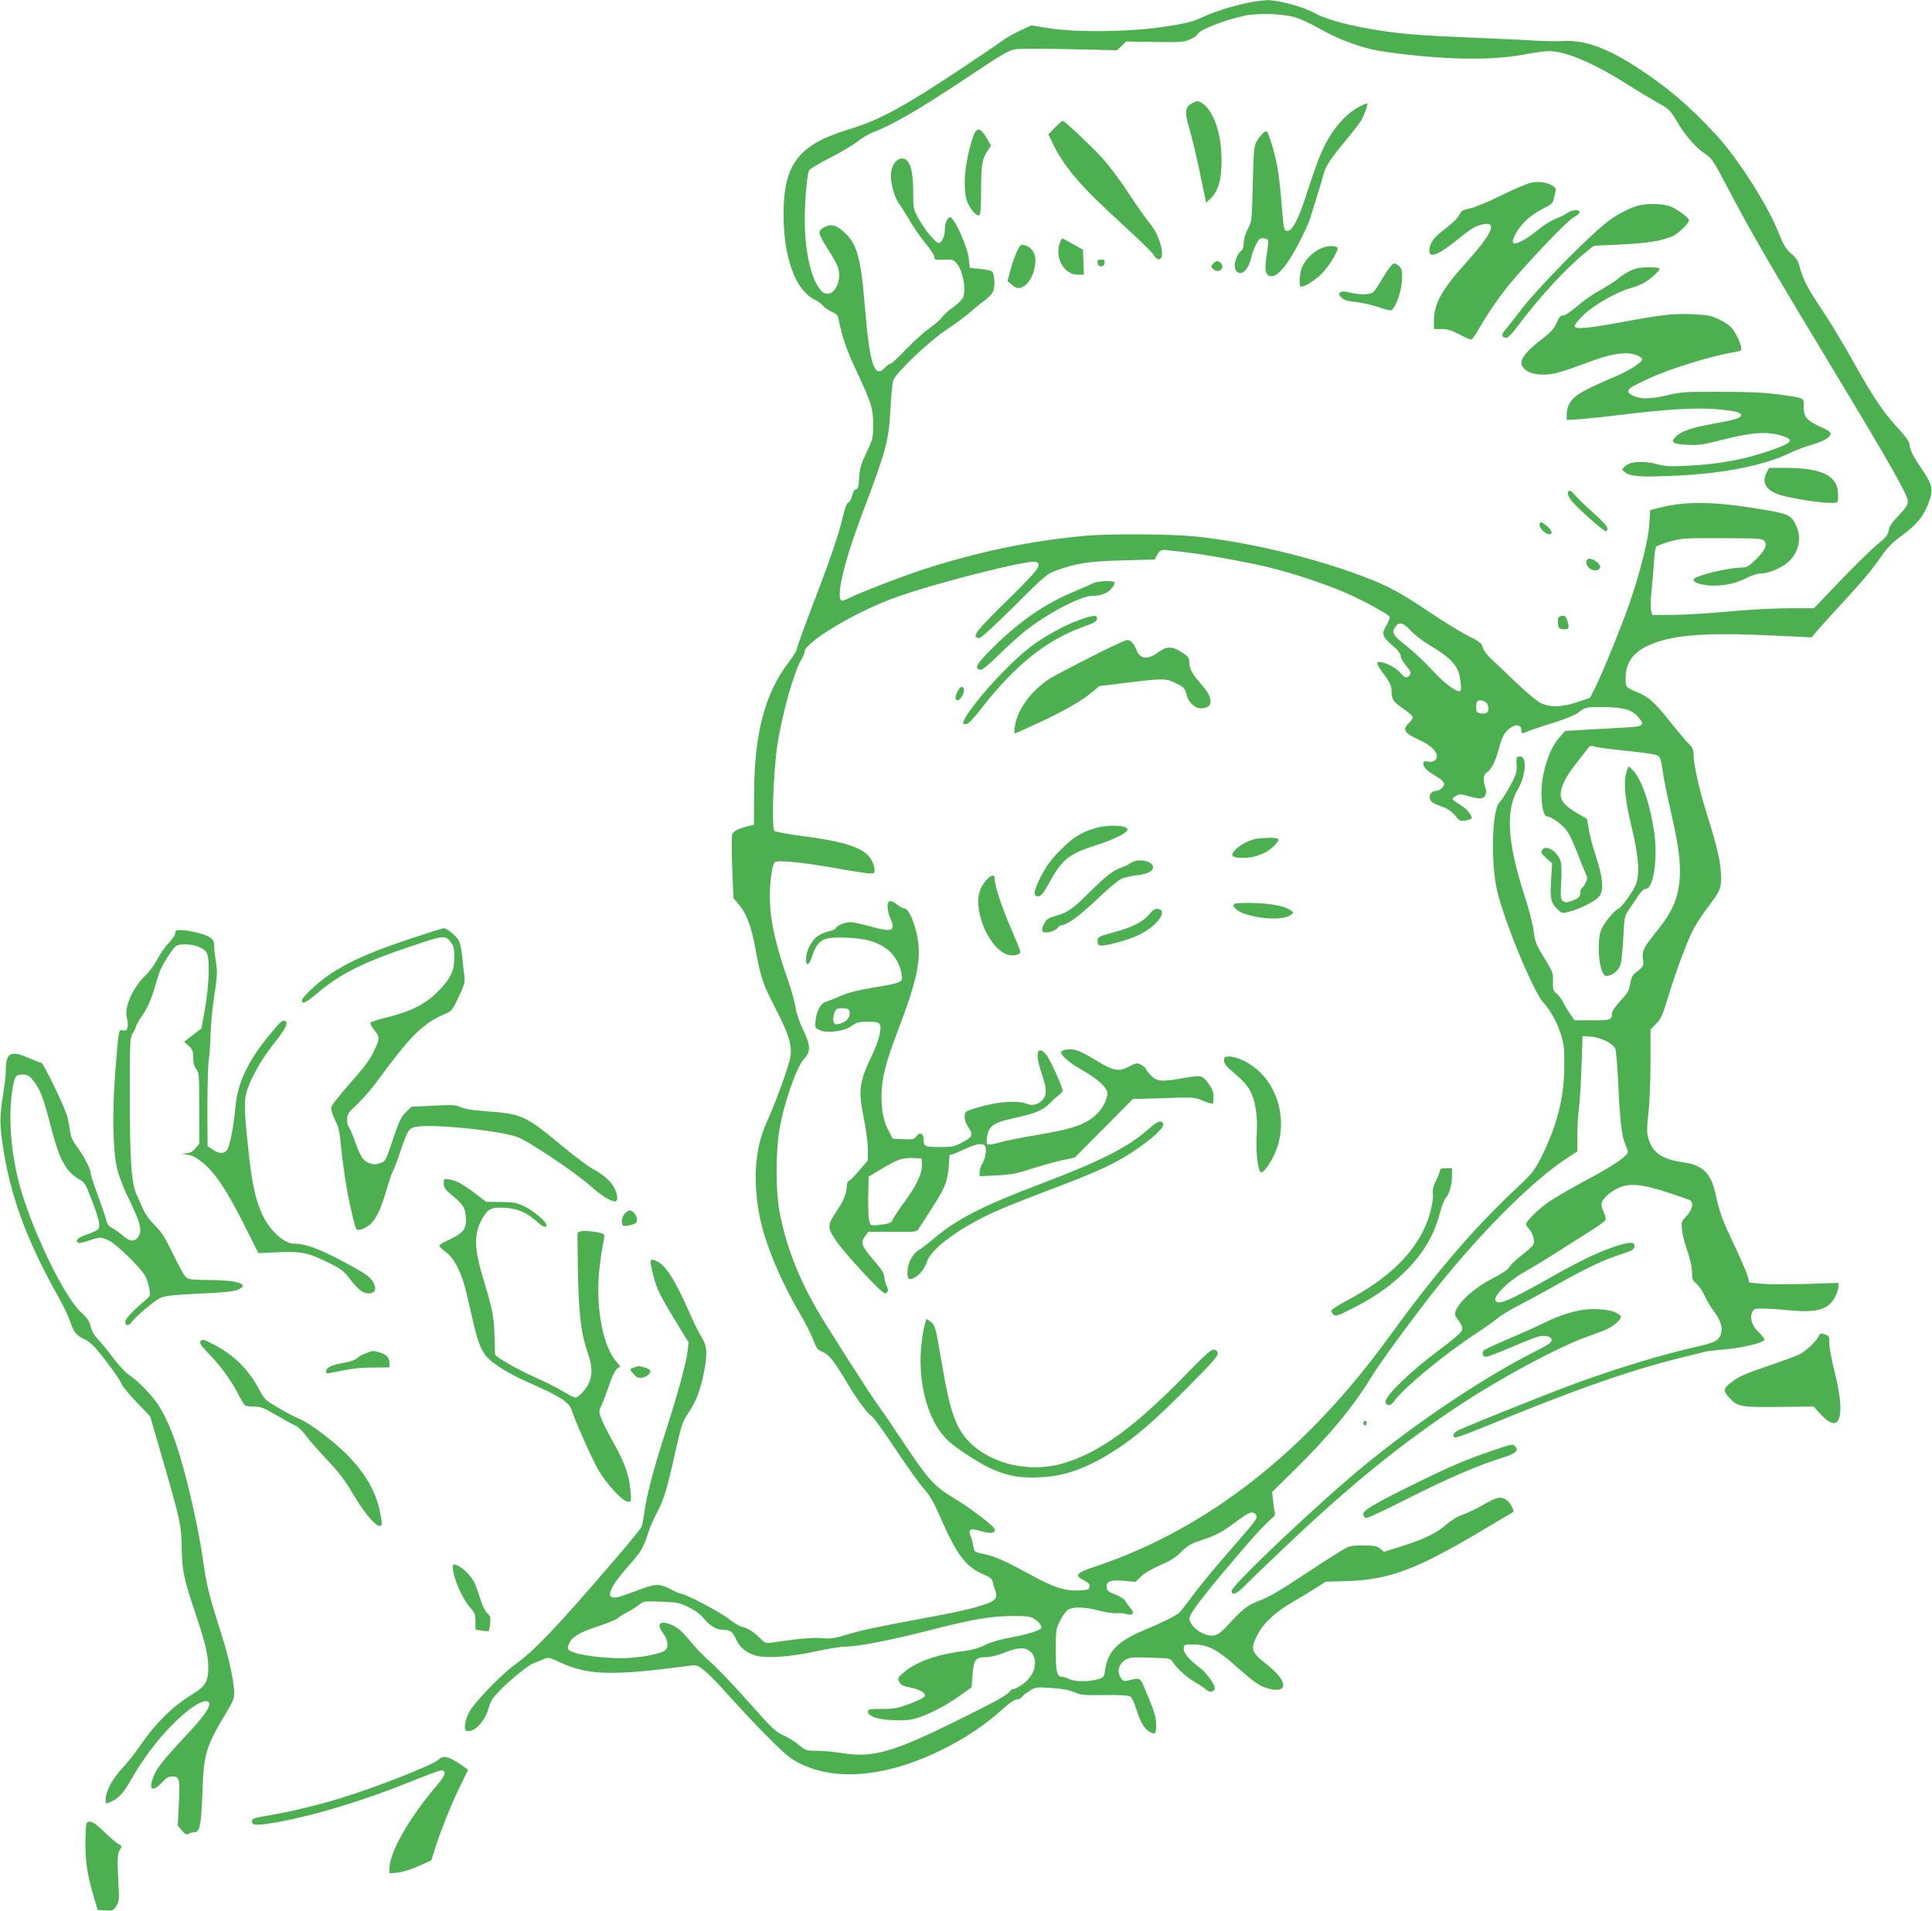 <?xml version="1.0" standalone="no"?>
<!DOCTYPE svg PUBLIC "-//W3C//DTD SVG 20010904//EN"
 "http://www.w3.org/TR/2001/REC-SVG-20010904/DTD/svg10.dtd">
<svg version="1.0" xmlns="http://www.w3.org/2000/svg"
 width="1280pt" height="1266pt" viewBox="0 0 1280 1266"
 preserveAspectRatio="xMidYMid meet">
<g transform="translate(0,1266) scale(0.1,-0.1)"
fill="#4caf50" stroke="none">
<path d="M8265 12641 c-115 -25 -219 -58 -305 -98 -61 -28 -106 -39 -245 -60
-225 -35 -594 -39 -771 -9 l-111 18 -79 -37 c-43 -21 -92 -48 -109 -62 -16
-13 -162 -112 -324 -219 -313 -208 -494 -307 -656 -358 -157 -49 -226 -78
-289 -121 -145 -99 -194 -239 -183 -520 10 -254 89 -446 204 -500 21 -10 45
-28 55 -40 9 -12 35 -30 57 -40 26 -11 43 -26 45 -39 24 -125 52 -210 119
-351 101 -216 112 -251 112 -360 0 -86 -2 -95 -45 -185 -37 -79 -45 -107 -48
-167 -3 -58 -7 -72 -22 -76 -11 -3 -20 -18 -24 -41 -4 -19 -15 -40 -25 -45
-11 -6 -22 -32 -30 -68 -27 -122 -86 -299 -197 -586 -63 -164 -114 -306 -114
-316 0 -10 -25 -51 -57 -92 -155 -204 -225 -468 -227 -864 l-1 -210 -46 -11
c-52 -13 -81 -27 -96 -46 -6 -9 -7 -84 -2 -221 l8 -208 32 -37 c53 -61 86
-145 114 -297 36 -197 47 -230 137 -405 92 -178 112 -254 89 -338 -22 -83 -92
-274 -136 -372 -53 -116 -73 -190 -85 -315 -9 -103 0 -238 26 -359 36 -174
141 -422 265 -632 33 -56 72 -132 86 -169 23 -60 30 -70 64 -83 41 -16 76 -61
169 -217 61 -103 130 -194 160 -213 11 -7 80 -103 154 -215 74 -111 157 -228
186 -260 42 -46 66 -89 119 -210 103 -233 163 -311 278 -359 41 -17 55 -28 59
-47 3 -15 10 -38 16 -53 18 -49 7 -71 -46 -91 -88 -32 -190 -56 -463 -106
-309 -58 -376 -72 -490 -107 -67 -20 -94 -23 -150 -18 -42 4 -113 0 -188 -10
-66 -9 -135 -18 -153 -21 -27 -3 -39 2 -70 34 -39 40 -79 64 -122 74 -14 4
-52 27 -85 53 -58 45 -284 164 -312 164 -7 0 -39 14 -70 30 -67 36 -98 37
-183 6 -36 -13 -91 -34 -123 -45 -135 -50 -127 19 23 189 90 102 102 122 135
225 13 40 40 101 59 136 44 81 66 156 120 399 41 182 47 199 89 262 50 74 82
160 103 276 22 126 19 162 -20 226 -19 31 -53 100 -76 154 -102 232 -164 328
-231 351 -36 12 -37 5 -10 -101 23 -90 42 -129 151 -308 l82 -135 -6 -55 c-9
-80 -65 -284 -146 -535 -79 -244 -123 -410 -140 -530 -6 -44 -15 -90 -20 -102
-5 -12 -93 -120 -197 -240 -370 -430 -510 -578 -642 -673 -91 -65 -274 -256
-305 -318 -14 -28 -26 -67 -26 -87 0 -31 3 -35 26 -35 45 0 110 74 130 149 15
54 27 71 88 133 74 73 177 155 211 168 11 4 38 15 60 24 40 17 40 17 117 -19
188 -86 344 -90 870 -20 32 4 44 0 90 -38 29 -24 102 -99 162 -168 61 -68 173
-188 250 -265 115 -116 154 -148 211 -176 163 -82 359 -96 591 -42 252 58 551
214 743 388 54 49 92 76 107 76 12 0 27 6 31 13 4 8 27 27 51 42 42 27 44 28
147 21 73 -5 118 -13 152 -28 43 -19 64 -21 203 -19 114 1 159 -2 171 -11 9
-7 26 -45 38 -84 23 -80 55 -133 91 -151 33 -17 40 -9 40 46 0 53 -11 91 -68
224 -41 98 -31 92 -124 71 -21 -5 -30 -1 -43 20 -26 39 -13 91 28 117 29 18
45 20 167 16 128 -4 135 -5 149 -28 26 -41 94 -103 146 -133 28 -16 60 -38 72
-48 24 -23 56 -21 61 3 4 23 -53 104 -96 137 -73 54 -113 102 -110 131 3 25 5
26 69 25 89 -1 153 -33 264 -132 137 -121 165 -141 222 -158 138 -40 140 42 4
151 -114 90 -119 106 -70 203 38 76 117 150 234 218 47 27 115 68 152 92 l66
42 131 4 c287 8 465 74 896 330 107 63 201 119 209 124 11 6 11 13 -3 40 -23
44 -58 65 -94 57 -16 -3 -60 -24 -98 -47 -38 -22 -97 -51 -131 -63 -38 -13
-80 -39 -111 -66 -62 -56 -146 -97 -295 -144 l-117 -37 -26 21 c-22 18 -41 21
-114 21 -86 0 -87 0 -166 -48 -43 -27 -160 -102 -259 -168 -123 -82 -205 -129
-260 -149 -82 -31 -105 -49 -224 -177 -53 -59 -90 -68 -153 -40 -46 20 -88 67
-88 97 0 34 94 156 350 455 108 125 148 168 200 213 15 13 20 25 15 40 -3 12
-8 47 -11 77 l-6 55 145 142 c225 220 398 429 511 617 59 97 289 411 440 600
302 378 647 719 869 860 l57 37 0 102 c0 56 5 140 11 187 6 47 14 173 17 280
l7 195 50 -3 c66 -3 153 -45 167 -81 5 -14 14 -116 19 -226 12 -257 23 -354
49 -412 19 -44 20 -47 3 -66 -31 -34 -124 -92 -283 -177 -85 -46 -188 -105
-228 -133 -69 -47 -152 -129 -152 -149 0 -5 9 -19 20 -30 29 -32 42 -86 26
-109 -7 -10 -42 -41 -77 -68 -36 -28 -72 -62 -79 -76 -9 -17 -49 -44 -115 -78
-149 -76 -273 -206 -239 -252 39 -53 46 -67 40 -89 -4 -15 -57 -61 -158 -136
-178 -132 -348 -296 -348 -335 0 -32 33 -34 54 -2 63 90 342 320 559 461 45
29 102 70 127 90 24 21 85 58 135 83 49 25 162 86 250 136 201 113 315 168
430 205 74 23 91 33 93 50 5 33 -20 36 -100 12 -116 -35 -238 -92 -426 -198
-310 -175 -381 -205 -395 -167 -12 29 90 130 182 181 47 26 149 88 226 137 77
49 180 114 228 145 49 30 91 62 94 69 3 8 -2 30 -11 49 -9 19 -16 43 -16 54 0
30 47 77 106 106 76 37 155 31 334 -27 74 -25 141 -48 148 -52 25 -16 13 -65
-24 -104 -34 -36 -36 -40 -30 -93 3 -30 19 -93 36 -140 18 -53 30 -105 30
-138 0 -46 4 -56 29 -77 16 -14 41 -51 56 -82 14 -32 40 -75 56 -96 63 -79 73
-152 26 -194 -14 -13 -59 -29 -122 -43 -231 -51 -523 -139 -820 -247 -132 -48
-627 -245 -757 -302 -45 -19 -61 -42 -38 -56 5 -3 98 31 207 76 592 244 944
367 1293 454 80 19 154 38 165 41 11 2 69 9 129 14 115 10 256 45 256 64 0 7
-18 29 -40 51 -44 43 -59 92 -41 131 9 21 17 24 68 24 32 0 113 -5 180 -12
185 -17 259 5 303 93 11 21 20 50 20 64 l0 25 -207 -7 c-115 -3 -247 -3 -295
1 l-88 8 -11 41 c-6 23 -46 116 -89 207 -83 176 -99 221 -125 343 -30 136 -87
190 -220 207 -136 19 -199 64 -226 164 -9 31 -8 69 2 161 8 66 14 217 14 337
l0 217 38 39 c32 32 43 58 76 168 48 158 118 349 161 439 17 36 61 105 96 152
92 121 98 135 96 223 -1 83 -25 190 -95 411 -49 156 -87 326 -87 390 0 32 -7
47 -35 74 -19 20 -75 86 -124 148 -99 124 -140 161 -215 191 -76 32 -76 32
-76 93 0 139 93 220 303 264 134 28 338 34 653 19 l277 -13 41 49 c23 27 91
102 151 167 140 151 209 233 272 325 36 52 71 88 129 130 116 85 165 152 196
266 14 53 -1 95 -69 192 -47 68 -73 122 -73 155 0 12 -31 54 -75 102 -98 105
-167 208 -300 447 -60 107 -148 254 -196 325 -102 153 -134 214 -154 291 -11
45 -23 64 -59 95 -36 32 -51 57 -81 133 -69 180 -269 493 -412 649 -177 193
-335 327 -535 455 -196 126 -342 178 -478 170 -36 -2 -123 -1 -195 3 -71 5
-251 13 -400 19 -148 6 -326 15 -395 21 -281 23 -549 81 -662 143 -76 42 -240
86 -313 85 -27 -1 -86 -9 -130 -18z m329 -100 c32 -12 87 -37 121 -56 108 -60
163 -85 253 -117 116 -40 190 -53 443 -79 272 -27 522 -23 699 12 63 12 137
22 165 20 112 -5 297 -86 521 -229 61 -39 146 -90 189 -114 74 -41 81 -48 126
-124 57 -96 122 -171 187 -214 43 -28 55 -47 145 -218 171 -324 284 -519 739
-1272 338 -560 458 -772 458 -810 0 -25 -13 -45 -60 -95 -45 -46 -62 -72 -67
-99 -5 -31 -18 -47 -77 -95 -39 -32 -149 -140 -245 -240 l-173 -181 -165 0
c-91 0 -267 -9 -392 -21 -124 -12 -291 -22 -370 -23 l-144 -1 -8 30 c-5 16 -4
70 2 120 5 49 12 135 16 190 3 55 10 105 15 112 5 6 46 22 91 35 77 22 98 23
345 22 227 0 265 -2 279 -16 25 -26 8 -65 -53 -124 -43 -43 -62 -54 -87 -54
-98 0 -327 -57 -327 -80 0 -22 61 -40 132 -40 85 0 152 16 225 53 29 15 68 27
88 27 47 0 126 31 174 69 75 60 101 162 62 246 -33 72 -50 80 -221 109 -335
56 -517 58 -710 6 l-37 -10 -6 -92 c-6 -105 -58 -311 -132 -528 -50 -144 -175
-453 -228 -559 l-32 -64 -85 -29 c-102 -34 -176 -36 -239 -8 -26 12 -96 70
-170 141 -69 66 -145 138 -169 161 -24 23 -46 54 -49 70 -5 25 -19 36 -94 74
-49 24 -166 96 -261 160 -194 130 -271 172 -443 237 -329 124 -753 225 -1100
262 -164 17 -566 20 -735 5 -365 -33 -721 -108 -1085 -227 -121 -39 -418 -154
-477 -184 -21 -11 -41 -19 -47 -19 -49 0 6 245 131 575 162 430 176 481 188
704 4 86 13 168 19 183 19 50 238 259 347 330 55 37 123 86 150 110 27 24 72
61 100 81 28 20 57 50 64 67 14 33 9 115 -8 132 -5 5 -40 12 -78 16 l-69 7 -7
65 c-9 77 -96 270 -123 270 -18 0 -35 -39 -35 -79 0 -46 -20 -91 -40 -91 -22
0 -98 93 -140 171 -28 53 -30 64 -30 165 0 114 -12 177 -38 207 -38 42 -98 2
-108 -74 -8 -60 18 -163 56 -214 16 -22 47 -71 69 -110 22 -38 67 -103 100
-144 34 -41 61 -82 61 -92 0 -21 2 -21 76 -19 45 1 54 -2 73 -26 43 -54 64
-175 40 -228 -7 -14 -37 -43 -68 -65 -31 -21 -62 -50 -70 -63 -7 -12 -44 -45
-83 -73 -39 -27 -110 -92 -158 -142 -48 -51 -93 -93 -100 -93 -7 0 -23 -11
-36 -25 -71 -77 -102 15 -134 403 -27 329 -52 416 -139 495 -53 48 -85 55
-130 31 -46 -25 -44 -36 24 -145 30 -47 59 -97 64 -113 40 -104 -38 -228 -104
-166 -60 56 -104 216 -112 410 -6 128 11 360 28 392 6 10 68 47 139 83 70 35
152 84 182 108 29 23 76 51 103 61 122 45 306 152 589 340 273 182 309 204
357 210 30 4 193 4 362 0 l308 -7 30 29 30 29 189 -3 c172 -3 193 -1 235 17
25 11 48 27 51 36 11 27 168 89 305 120 92 21 275 14 353 -14z m-774 -3536
c130 -13 431 -66 586 -104 173 -43 378 -111 519 -173 113 -50 276 -139 282
-155 3 -6 -7 -32 -22 -57 -33 -57 -29 -73 41 -133 35 -30 54 -55 54 -69 0 -12
16 -41 35 -64 38 -45 39 -57 12 -74 -15 -9 -23 -4 -50 27 -34 41 -133 84 -151
67 -5 -5 7 -31 31 -62 55 -72 63 -90 63 -138 0 -46 14 -63 93 -117 26 -18 47
-39 47 -46 0 -7 -11 -24 -25 -37 -47 -44 -31 -69 73 -115 65 -29 112 -73 112
-105 0 -27 -26 -43 -60 -36 -24 4 -30 2 -30 -12 1 -26 21 -47 74 -79 64 -37
76 -56 52 -82 -11 -12 -29 -21 -41 -21 -30 0 -49 -24 -41 -53 4 -19 20 -30 67
-47 57 -20 77 -35 118 -85 10 -13 23 -16 49 -12 19 4 37 9 40 12 11 11 -23 59
-58 82 -79 51 -77 48 -47 67 24 16 30 17 81 2 30 -9 66 -16 80 -16 35 0 51 31
37 72 -18 51 -14 86 13 103 29 19 56 76 80 168 20 75 43 110 88 133 34 18 58
6 58 -28 0 -12 5 -18 13 -15 59 24 108 40 208 71 74 23 131 47 160 68 44 33
45 33 159 33 133 0 193 -17 235 -67 46 -55 35 -62 -100 -69 -66 -4 -180 -10
-253 -14 l-133 -8 -39 -45 c-75 -85 -128 -271 -116 -409 6 -78 18 -113 39
-113 26 0 103 -58 130 -97 16 -23 44 -83 64 -135 19 -51 44 -112 54 -136 18
-38 18 -44 4 -71 -8 -17 -19 -33 -25 -36 -5 -3 -10 -17 -10 -29 0 -28 -12 -39
-62 -57 -31 -10 -39 -10 -54 2 -15 12 -16 27 -11 120 4 58 2 121 -3 140 -19
67 -98 116 -123 77 -10 -15 -5 -23 27 -53 l39 -35 -7 -116 c-7 -125 -1 -147
48 -193 23 -22 29 -23 68 -13 68 17 171 67 198 97 38 40 33 119 -15 265 -21
63 -43 147 -49 185 l-12 70 -55 31 c-87 50 -119 85 -119 131 0 50 35 120 102
204 29 37 62 79 73 94 19 26 22 27 60 16 22 -5 110 -17 195 -25 85 -9 172 -20
192 -26 40 -12 39 -10 58 -135 6 -38 26 -138 45 -221 50 -219 65 -316 65 -413
0 -156 -38 -258 -150 -396 -93 -117 -103 -135 -95 -190 7 -45 4 -50 -53 -93
-16 -12 -25 -33 -31 -69 -7 -44 -16 -61 -64 -113 -32 -34 -57 -70 -57 -80 0
-48 -5 -50 -131 -50 l-118 0 -29 43 c-16 23 -37 58 -46 77 -10 19 -29 45 -43
57 -23 19 -26 28 -24 80 1 51 -3 66 -35 118 -78 127 -85 143 -93 217 -5 40
-31 144 -60 231 -114 353 -128 566 -45 707 56 95 62 225 11 218 -20 -3 -22 -8
-19 -55 3 -47 -1 -62 -43 -140 -26 -49 -58 -97 -70 -109 -50 -47 -60 -396 -16
-586 46 -198 236 -661 304 -738 54 -62 93 -132 119 -215 19 -59 23 -92 22
-210 -1 -210 -49 -396 -154 -605 -45 -88 -57 -104 -180 -219 -272 -257 -529
-557 -825 -966 -553 -764 -1208 -1277 -1950 -1525 -126 -42 -139 -58 -75 -90
32 -16 41 -26 38 -43 -3 -20 -10 -22 -72 -25 -92 -4 -168 21 -328 109 -162 89
-228 118 -303 133 -59 13 -60 13 -67 52 -3 21 -11 52 -18 68 -17 45 -1 52 71
31 59 -18 89 -15 91 10 2 17 -163 144 -271 208 -132 79 -169 120 -337 372 -73
110 -142 211 -153 225 -54 71 -368 562 -429 671 -124 221 -198 419 -238 634
-25 134 -25 388 -1 536 29 175 112 415 163 472 47 51 45 90 -6 196 -24 50 -44
108 -49 145 -5 34 -27 114 -49 177 -86 244 -122 411 -122 562 0 98 16 207 33
224 15 15 163 2 361 -32 236 -42 287 -48 296 -39 6 6 6 24 0 46 -30 109 -138
154 -477 199 -92 12 -174 27 -182 33 -20 16 -8 387 18 561 31 208 111 496 160
575 11 19 21 42 21 51 0 61 324 257 585 354 252 94 903 260 949 242 43 -17 17
-51 -195 -259 -209 -206 -232 -237 -185 -246 13 -3 82 60 235 211 211 210 218
216 287 240 130 46 207 58 432 64 l213 6 14 28 c17 32 31 39 65 34 14 -2 54
-7 90 -10z m1525 -522 c23 -27 84 -73 135 -103 146 -88 188 -139 197 -242 5
-46 3 -58 -9 -58 -30 0 -107 60 -183 144 -44 48 -119 118 -167 156 -91 72
-100 88 -72 128 24 34 52 27 99 -25z m498 -475 c22 -17 26 -58 6 -71 -9 -5
-28 -7 -42 -3 -23 5 -27 12 -27 40 0 18 3 36 7 39 10 11 38 8 56 -5z m-1523
-5383 c15 -19 8 -30 -91 -145 -40 -47 -115 -133 -166 -192 -51 -59 -125 -152
-165 -205 -40 -54 -79 -104 -88 -111 -25 -21 -118 -66 -237 -116 -168 -71
-233 -138 -251 -258 -7 -50 -9 -53 -47 -64 -57 -18 -157 -17 -191 1 -16 8 -36
15 -45 15 -37 0 -44 28 -44 175 0 138 1 143 30 200 17 33 41 65 55 72 36 18
106 16 196 -7 43 -12 97 -20 119 -19 22 2 53 -1 68 -5 43 -13 57 7 27 38 -12
14 -28 35 -34 48 -7 13 -33 30 -66 43 -45 17 -56 25 -58 47 -5 40 26 52 116
44 l75 -7 37 36 c22 21 74 52 128 75 69 30 104 52 139 89 38 38 63 53 118 71
110 36 148 56 241 125 89 67 113 76 134 50z m-3760 -613 c43 -20 78 -46 104
-77 42 -51 86 -75 139 -75 37 0 54 -15 79 -72 21 -46 70 -83 131 -99 72 -18
229 -6 395 30 78 17 164 31 190 31 85 0 287 39 544 104 299 77 415 97 563 99
86 1 117 -3 142 -16 29 -15 53 -44 53 -62 0 -15 -94 -45 -200 -64 -75 -14
-136 -31 -175 -51 -42 -21 -86 -33 -145 -40 -174 -22 -313 -72 -395 -143 -36
-31 -39 -36 -28 -60 10 -20 23 -28 70 -37 68 -14 105 -35 101 -57 -2 -9 -41
-29 -98 -51 -84 -31 -106 -35 -187 -35 -84 0 -93 -2 -93 -19 0 -12 13 -24 38
-35 50 -21 196 -29 263 -13 78 18 201 79 300 149 l86 62 6 80 c7 101 20 119
88 119 30 0 77 11 124 30 89 35 133 38 168 10 60 -48 39 -156 -42 -215 -25
-19 -54 -35 -63 -35 -9 0 -21 -6 -25 -13 -15 -26 -87 -66 -368 -205 -410 -202
-545 -240 -743 -208 -56 9 -134 16 -173 16 -67 0 -73 2 -117 39 -26 22 -72 50
-103 64 -50 22 -76 47 -223 213 -92 104 -205 223 -251 264 -46 41 -106 102
-133 135 -65 79 -90 101 -134 120 -79 32 -102 6 -52 -60 30 -40 35 -92 10
-110 -27 -21 -134 -43 -236 -50 -137 -9 -352 18 -396 49 -16 12 -16 17 -4 46
19 45 70 75 196 116 60 19 118 43 129 54 11 10 40 28 65 40 25 13 58 34 75 48
28 23 33 24 145 20 104 -4 121 -7 180 -36z"/>
<path d="M7900 11977 c-45 -23 -52 -55 -30 -133 29 -98 65 -252 89 -374 12
-58 24 -116 27 -129 l5 -24 30 28 c50 49 72 124 72 250 1 164 -45 311 -114
370 -35 28 -44 30 -79 12z"/>
<path d="M9010 11955 c-104 -53 -199 -169 -262 -321 -19 -43 -58 -155 -88
-249 -56 -176 -97 -255 -131 -255 -23 0 -24 5 -39 190 -6 80 -18 182 -26 227
-17 99 -61 243 -74 243 -15 0 -47 -35 -67 -72 -15 -28 -18 -69 -23 -278 -6
-242 -6 -246 -33 -297 -16 -31 -27 -68 -27 -91 0 -24 -6 -45 -16 -53 -39 -32
-57 -112 -32 -137 33 -33 79 10 97 89 13 57 48 129 64 130 22 2 42 -3 48 -12
3 -5 -1 -49 -9 -97 -17 -105 -8 -142 34 -142 42 0 106 78 177 215 34 66 66
134 71 150 5 17 26 84 47 150 21 66 43 140 49 165 13 50 48 103 154 229 39 48
81 102 93 121 21 36 48 109 41 115 -1 2 -23 -7 -48 -20z"/>
<path d="M6990 11815 l-44 -44 25 -53 c72 -156 186 -290 454 -534 113 -103
213 -200 221 -216 18 -34 47 -34 52 -1 7 48 -28 146 -71 201 -51 65 -73 96
-170 242 -42 63 -109 152 -149 197 -67 75 -256 253 -268 253 -3 0 -26 -20 -50
-45z"/>
<path d="M6440 11733 c-48 -154 -61 -311 -35 -399 15 -52 65 -111 84 -100 7 5
11 62 11 164 0 168 7 210 43 263 l23 34 -20 35 c-53 94 -78 95 -106 3z"/>
<path d="M10143 11449 c-24 -4 -112 -42 -195 -83 -85 -42 -178 -81 -209 -87
-49 -10 -58 -15 -72 -45 -10 -20 -47 -56 -93 -90 -77 -57 -104 -96 -104 -149
0 -49 67 -20 193 83 77 64 115 86 162 96 99 20 62 -62 -120 -264 -153 -170
-205 -265 -205 -375 l0 -55 51 0 c38 0 66 -8 116 -35 36 -19 72 -35 79 -35 7
0 30 30 50 68 57 101 148 233 227 325 156 181 361 393 400 415 23 13 42 28 42
35 0 22 -46 19 -83 -5 -20 -13 -58 -32 -83 -41 -25 -10 -76 -42 -113 -73 -74
-61 -146 -98 -160 -84 -16 16 26 91 79 145 28 28 80 64 117 82 53 26 67 37 71
60 3 15 9 39 12 53 5 20 1 28 -22 41 -38 22 -89 29 -140 18z"/>
<path d="M10858 11299 c-52 -12 -145 -60 -204 -105 -126 -96 -461 -437 -574
-583 -52 -68 -103 -133 -113 -144 -21 -24 -18 -41 9 -45 14 -2 38 22 89 90
147 194 310 370 447 482 l48 38 178 8 c185 9 285 26 351 59 37 19 101 83 101
101 0 17 -84 79 -128 94 -49 17 -144 19 -204 5z"/>
<path d="M7021 11049 c-34 -99 29 -209 120 -209 l40 0 -3 82 -3 83 -65 37
c-36 21 -68 38 -71 38 -4 0 -12 -14 -18 -31z"/>
<path d="M6735 10988 c-13 -29 -32 -84 -42 -122 l-18 -68 28 -24 c36 -31 58
-30 95 1 35 29 62 100 62 161 0 50 -29 89 -73 100 -25 6 -29 2 -52 -48z"/>
<path d="M8745 11011 c-49 -23 -99 -74 -119 -123 -18 -42 -21 -128 -6 -128 26
0 97 46 139 89 26 26 61 75 79 108 27 52 30 62 16 67 -28 11 -68 6 -109 -13z"/>
<path d="M7272 10918 c2 -15 10 -23 23 -23 13 0 21 8 23 23 3 18 -1 22 -23 22
-22 0 -26 -4 -23 -22z"/>
<path d="M8036 10912 c-15 -18 -15 -20 4 -37 32 -29 78 6 50 40 -17 20 -33 19
-54 -3z"/>
<path d="M9207 10888 c-14 -18 -39 -58 -57 -88 -18 -30 -39 -63 -48 -72 -18
-21 -85 -24 -161 -6 -40 9 -54 9 -63 0 -10 -10 -7 -17 9 -34 16 -16 40 -23 95
-29 40 -4 107 -19 148 -33 41 -15 80 -24 86 -22 27 10 67 117 72 192 5 76 -1
94 -39 115 -14 7 -23 2 -42 -23z"/>
<path d="M10840 10881 c-40 -12 -87 -39 -122 -69 -18 -16 -72 -50 -120 -77
-48 -26 -117 -75 -153 -107 -38 -33 -75 -58 -88 -58 -17 0 -28 -12 -45 -51
-17 -37 -40 -63 -85 -97 -124 -94 -165 -151 -140 -191 22 -35 73 -54 141 -53
68 1 96 9 337 97 121 44 220 56 278 32 20 -9 37 -20 37 -26 0 -21 -78 -72
-170 -112 -241 -103 -284 -130 -316 -191 -8 -15 -14 -44 -14 -64 l0 -37 93 6
c50 4 184 18 296 32 268 33 470 45 601 34 125 -11 165 -21 165 -40 0 -19 -48
-33 -196 -59 -136 -24 -205 -49 -240 -86 -33 -35 -14 -47 83 -51 72 -4 104 1
242 36 178 46 282 53 374 26 94 -28 82 -47 -63 -98 -176 -61 -350 -94 -556
-103 -114 -6 -147 -4 -202 11 -87 23 -179 18 -210 -14 l-22 -22 23 -19 c35
-28 111 -33 349 -21 315 15 586 71 753 155 27 13 81 33 120 45 83 23 134 50
138 74 3 13 -14 25 -62 47 -95 42 -116 66 -116 133 0 64 13 58 -170 84 -91 12
-195 17 -380 17 -231 1 -264 -1 -350 -22 -111 -26 -179 -28 -225 -6 -67 32
-53 47 105 119 145 66 417 149 558 171 23 4 44 10 47 14 8 13 -14 75 -44 122
-23 36 -44 53 -95 78 -61 30 -76 33 -185 38 -131 5 -194 -2 -475 -54 -212 -39
-296 -47 -304 -26 -2 8 24 41 59 75 68 66 223 154 309 177 25 7 62 21 83 31
48 25 119 88 111 100 -6 11 -119 10 -154 0z"/>
<path d="M11705 9530 c-31 -61 -13 -105 58 -138 74 -35 395 -81 410 -58 4 6 6
35 4 64 -8 114 -113 162 -354 162 l-102 0 -16 -30z"/>
<path d="M10387 9396 c-3 -8 8 -33 26 -55 37 -47 211 -201 226 -201 6 0 11 9
11 19 0 12 -35 50 -87 97 -49 43 -103 95 -121 116 -36 41 -47 46 -55 24z"/>
<path d="M10200 9182 c0 -23 40 -62 63 -62 27 0 20 26 -14 54 -36 31 -49 33
-49 8z"/>
<path d="M10517 8953 c-13 -12 -7 -40 11 -56 23 -21 56 -22 71 -3 20 24 -60
81 -82 59z"/>
<path d="M10324 8566 c-3 -8 -4 -27 -2 -43 2 -20 9 -29 26 -31 44 -6 51 2 39
47 -9 33 -16 41 -34 41 -13 0 -26 -6 -29 -14z"/>
<path d="M7236 8793 c-16 -8 -72 -33 -125 -55 -188 -78 -360 -197 -534 -370
-108 -107 -125 -138 -83 -146 12 -3 51 28 119 95 131 127 192 178 297 246 135
87 274 150 329 149 50 -1 100 18 125 49 15 17 24 35 20 40 -9 15 -117 10 -148
-8z"/>
<path d="M7159 8555 c-102 -35 -235 -108 -329 -179 -106 -80 -271 -249 -373
-383 -80 -106 -93 -137 -55 -131 14 2 48 37 95 98 222 287 434 459 675 545 74
26 94 37 96 54 4 28 -22 27 -109 -4z"/>
<path d="M7215 8301 c-127 -64 -251 -130 -275 -147 -117 -82 -202 -203 -216
-306 -4 -27 -4 -48 -1 -48 3 0 72 31 154 69 173 80 288 146 357 204 l49 41
186 23 c240 29 254 29 323 -4 50 -25 58 -33 67 -68 13 -46 26 -65 61 -88 36
-23 100 -5 100 29 0 38 -16 69 -64 123 -56 63 -76 100 -77 143 0 28 -7 38 -49
66 -63 41 -102 41 -154 2 -70 -53 -122 -49 -146 12 -18 46 -40 68 -64 67 -12
-1 -125 -53 -251 -118z"/>
<path d="M6345 8080 c-19 -37 -19 -60 0 -60 18 0 49 56 41 76 -9 22 -24 16
-41 -16z"/>
<path d="M10779 7554 c-25 -62 -15 -188 31 -374 48 -199 56 -314 26 -385 -18
-43 -93 -148 -110 -154 -32 -11 -105 -103 -121 -151 -21 -64 -16 -203 9 -263
15 -33 19 -37 44 -31 39 9 71 42 81 83 5 20 12 98 16 174 7 131 8 139 37 180
16 23 43 63 60 90 19 29 38 47 50 47 55 0 85 215 54 400 -30 185 -86 338 -142
391 l-23 22 -12 -29z"/>
<path d="M7250 7171 c-95 -30 -142 -61 -226 -145 -62 -63 -91 -102 -128 -174
-50 -99 -54 -136 -13 -130 16 2 36 29 72 95 82 151 130 188 322 248 109 35
193 78 193 99 0 30 -136 34 -220 7z"/>
<path d="M8315 7101 c-49 -12 -100 -40 -131 -72 -38 -40 -22 -54 60 -53 74 2
146 30 194 76 48 48 43 58 -30 57 -35 -1 -76 -4 -93 -8z"/>
<path d="M7489 6941 c-13 -10 -41 -23 -61 -30 -53 -17 -104 -58 -217 -170
-107 -106 -134 -125 -221 -151 -47 -13 -58 -21 -74 -54 -13 -26 -15 -41 -8
-48 15 -15 76 -1 97 22 10 11 22 20 27 20 36 0 118 60 229 165 69 67 143 130
165 140 21 11 70 22 107 26 74 7 116 32 104 63 -14 37 -109 48 -148 17z"/>
<path d="M6532 6825 c-52 -59 -64 -135 -37 -238 37 -143 130 -257 209 -257 33
0 56 10 56 24 0 7 -27 74 -60 150 -60 137 -110 287 -110 332 0 34 -23 30 -58
-11z"/>
<path d="M5887 6683 c-13 -12 -6 -68 13 -111 37 -81 9 -91 -131 -51 -56 16
-117 29 -136 29 -36 0 -89 -22 -95 -40 -2 -6 -23 -16 -48 -21 -25 -6 -59 -21
-76 -34 -40 -30 -74 -99 -74 -149 0 -51 21 -43 40 16 38 114 72 132 229 125
128 -5 198 -25 270 -77 44 -32 85 -102 94 -161 9 -60 11 -59 -191 -93 -92 -15
-162 -33 -208 -53 -38 -17 -82 -34 -98 -39 -38 -11 -63 -54 -72 -121 -6 -50
-6 -52 26 -68 46 -24 167 -8 215 29 29 22 44 26 104 26 57 0 72 -3 80 -18 14
-27 -5 -105 -51 -202 -88 -187 -93 -232 -53 -430 14 -68 25 -156 25 -196 l0
-72 -55 -65 c-31 -36 -62 -68 -70 -71 -8 -3 -15 -18 -15 -33 0 -49 -19 -96
-64 -163 -66 -97 -67 -112 -7 -201 52 -77 295 -341 320 -347 23 -6 31 20 15
49 -8 16 -14 38 -14 49 0 31 -16 56 -82 133 -70 82 -78 105 -47 146 l22 30
161 -1 c144 -1 161 0 170 17 6 9 46 71 88 137 99 153 111 188 118 351 0 4 6 7
13 7 7 0 45 16 86 35 75 36 124 44 137 23 13 -21 4 -80 -16 -114 -11 -17 -20
-44 -20 -59 l0 -28 113 5 c96 5 130 11 237 46 69 22 160 47 203 56 l77 16 193
194 192 194 202 6 c199 7 204 7 262 -17 33 -13 63 -22 66 -19 3 3 5 24 5 46 0
31 -9 53 -35 89 -40 54 -45 55 -175 32 -137 -24 -167 -21 -206 21 -19 19 -34
39 -34 44 0 5 -13 16 -29 25 -28 14 -33 13 -77 -10 -74 -39 -107 -32 -239 49
-38 24 -87 49 -108 56 -43 14 -107 6 -107 -13 0 -22 61 -73 146 -121 90 -51
151 -105 160 -141 7 -29 -24 -100 -61 -138 -71 -74 -159 -106 -405 -147 -96
-16 -200 -37 -230 -45 -30 -9 -66 -17 -80 -18 -23 -2 -25 1 -22 38 7 81 39
106 177 136 138 29 196 53 238 97 20 20 47 45 61 55 14 10 26 24 26 31 0 25
-89 219 -111 242 -58 62 -73 4 -30 -121 35 -105 38 -140 15 -174 -27 -37 -71
-51 -110 -35 -53 22 -169 17 -279 -11 -54 -14 -106 -30 -116 -36 -27 -14 -24
-62 8 -110 33 -50 27 -63 -47 -101 -45 -24 -64 -28 -135 -28 -106 0 -115 4
-115 46 0 44 -25 57 -49 25 -15 -20 -24 -22 -86 -19 l-70 3 -23 43 c-36 65
-52 137 -52 237 0 114 28 227 108 435 142 371 165 504 116 680 -21 74 -51 130
-70 130 -8 0 -30 11 -48 25 -34 26 -48 30 -59 18z m-261 -718 c12 -31 -6 -66
-43 -81 -19 -9 -42 -13 -49 -10 -16 6 -18 44 -4 80 8 22 16 26 50 26 27 0 43
-5 46 -15z m482 -1016 c5 -56 -33 -140 -113 -249 -41 -56 -77 -110 -80 -120
-7 -22 -22 -28 -91 -36 -52 -6 -54 -6 -64 21 -6 16 -9 85 -8 164 l3 135 90 54
c107 63 132 71 205 69 l55 -2 3 -36z"/>
<path d="M8180 6671 c-12 -8 -12 -13 4 -30 52 -58 295 -90 361 -47 27 18 28
19 9 33 -39 28 -121 45 -239 50 -70 2 -126 0 -135 -6z"/>
<path d="M7614 6602 c-43 -51 -111 -86 -235 -119 -96 -26 -104 -30 -107 -54
-2 -17 3 -29 13 -33 26 -9 182 32 261 70 120 56 197 164 124 172 -19 2 -33 -8
-56 -36z"/>
<path d="M8110 5632 c0 -21 15 -39 73 -87 46 -39 82 -78 99 -111 36 -67 52
-174 44 -295 -7 -99 6 -225 25 -244 14 -13 51 33 89 110 90 184 48 421 -100
558 -61 57 -144 97 -200 97 -26 0 -30 -4 -30 -28z"/>
<path d="M7615 5184 c-137 -123 -316 -214 -710 -364 -397 -150 -565 -236 -725
-372 -36 -30 -75 -60 -87 -67 -39 -20 -73 -76 -79 -127 -7 -66 4 -81 44 -60
35 18 68 60 84 108 29 88 225 230 461 335 55 24 200 82 321 128 242 91 347
135 446 185 159 80 350 229 337 263 -11 28 -39 19 -92 -29z"/>
<path d="M9540 4905 c0 -9 -12 -39 -26 -67 -17 -34 -24 -61 -21 -82 6 -40 -15
-139 -44 -207 -82 -197 -254 -362 -522 -504 -59 -31 -107 -63 -107 -70 0 -7 7
-19 16 -26 14 -11 31 -6 121 40 139 71 235 136 326 221 137 128 216 256 257
414 11 44 29 89 39 100 24 26 41 87 41 149 l0 47 -40 0 c-29 0 -40 -4 -40 -15z"/>
<path d="M6116 3833 c-52 -281 17 -579 166 -719 56 -53 223 -160 300 -192 105
-44 180 -56 311 -50 170 8 321 64 513 191 132 88 240 182 452 394 165 166 213
219 210 236 -2 14 -11 23 -25 25 -18 3 -58 -33 -190 -169 -339 -348 -570 -514
-810 -585 -277 -80 -594 33 -698 250 -42 88 -65 180 -105 411 -40 237 -44 252
-71 275 -13 11 -27 19 -30 20 -4 0 -14 -39 -23 -87z"/>
<path d="M2720 6441 c-356 -119 -521 -204 -667 -345 -29 -28 -53 -56 -53 -63
0 -30 25 -19 101 45 153 131 313 210 636 317 209 70 212 70 252 19 17 -21 21
-41 21 -97 0 -91 -24 -141 -110 -228 -82 -82 -174 -129 -329 -168 -63 -15
-116 -32 -118 -38 -2 -5 10 -27 27 -48 36 -46 37 -55 6 -122 -34 -73 -61 -110
-163 -226 -49 -56 -99 -117 -112 -135 -25 -36 -25 -37 24 -147 8 -16 17 -61
20 -100 8 -89 31 -263 45 -335 20 -109 53 -245 61 -254 12 -13 54 1 89 30 42
36 73 101 111 231 17 59 37 117 44 128 7 12 29 70 49 130 48 142 55 152 111
160 118 18 544 -26 661 -68 77 -28 389 -237 491 -329 63 -57 128 -98 158 -98
21 0 19 42 -5 89 -23 45 -71 87 -144 127 -28 15 -112 78 -186 139 -269 221
-275 224 -542 244 -73 5 -126 15 -147 26 -29 14 -52 16 -179 9 l-146 -7 -37
-36 c-31 -30 -45 -59 -86 -181 -49 -145 -49 -145 -86 -157 -31 -11 -44 -10
-72 1 -42 18 -56 40 -95 148 -18 49 -36 91 -41 94 -5 3 -9 23 -9 46 0 37 6 45
68 103 37 35 102 109 142 166 202 277 292 367 425 425 60 26 60 26 104 119 39
83 43 98 37 141 -4 27 -10 86 -14 130 -5 47 -15 92 -25 107 -20 32 -79 77 -98
77 -8 -1 -106 -32 -219 -69z"/>
<path d="M1168 6494 c-5 -4 -8 -14 -8 -22 0 -8 -20 -36 -44 -62 -25 -26 -58
-75 -75 -108 -17 -33 -50 -78 -73 -101 -88 -82 -147 -214 -127 -287 6 -20 8
-48 4 -61 -5 -20 -11 -24 -30 -20 -30 5 -28 17 -51 -273 -22 -280 -16 -539 15
-655 12 -44 39 -116 61 -160 93 -190 106 -238 74 -283 -22 -32 -58 -28 -101
12 -21 18 -52 41 -70 49 -22 12 -33 26 -38 49 -4 18 -29 93 -56 166 -27 72
-49 140 -49 150 0 28 -44 113 -88 171 -29 39 -43 68 -47 100 -3 25 -10 66 -16
91 -13 62 -161 369 -177 369 -8 1 -45 15 -84 32 -93 41 -132 36 -144 -19 -4
-20 -7 -49 -5 -65 1 -15 -7 -89 -19 -164 -24 -148 -23 -200 4 -368 51 -318
161 -610 368 -977 27 -48 58 -113 69 -145 27 -79 44 -101 93 -123 26 -11 60
-39 87 -71 77 -93 156 -203 164 -228 4 -14 49 -68 99 -120 l91 -96 77 -265
c121 -417 130 -454 132 -610 3 -150 14 -202 91 -430 64 -190 85 -278 85 -357
0 -93 -19 -126 -104 -178 -135 -82 -250 -196 -356 -354 -24 -36 -74 -98 -111
-138 -67 -73 -109 -152 -109 -208 0 -30 1 -30 50 -5 44 22 73 57 127 153 71
124 168 252 263 348 123 125 230 187 246 144 10 -26 -42 -97 -186 -249 -97
-104 -149 -168 -170 -209 -53 -106 -29 -144 43 -67 27 29 45 40 66 40 50 0 54
-15 46 -178 l-7 -148 27 -32 c22 -26 30 -30 45 -22 10 6 27 10 38 10 36 0 45
45 53 260 8 260 22 307 162 539 44 74 50 90 48 135 -3 78 -37 230 -85 382 -80
249 -97 316 -122 494 -26 184 -93 487 -151 680 -39 132 -87 247 -135 327 -40
66 -136 168 -198 209 -26 17 -72 66 -108 114 -35 47 -81 103 -102 125 -26 27
-42 54 -49 85 -8 36 -21 55 -64 95 -110 101 -314 520 -401 821 -62 215 -83
465 -55 647 15 97 21 107 69 107 32 0 43 -6 68 -37 52 -67 65 -100 127 -338
53 -198 96 -273 185 -322 31 -17 40 -33 76 -129 50 -128 61 -179 44 -199 -6
-8 -40 -23 -76 -35 -59 -20 -79 -40 -55 -55 6 -3 37 4 70 15 74 25 78 25 132
1 49 -22 216 -185 243 -239 9 -18 21 -54 25 -80 9 -47 9 -47 -32 -82 -88 -76
-127 -118 -127 -139 0 -29 26 -27 46 4 17 26 145 135 180 152 34 18 85 23 285
33 137 6 208 13 234 24 85 36 4 64 -187 65 -125 1 -140 3 -159 22 -11 11 -49
80 -84 153 -51 105 -75 143 -119 187 -30 30 -63 74 -74 99 -11 25 -31 70 -45
100 -37 80 -47 221 -47 665 0 362 1 381 20 410 11 17 20 36 20 42 0 7 20 42
45 78 29 43 53 96 71 153 14 48 32 106 40 129 17 47 82 151 108 173 26 21 115
16 164 -9 33 -17 43 -28 49 -58 13 -62 4 -220 -20 -353 l-22 -124 -58 -44 -57
-44 30 -28 c26 -24 30 -35 30 -78 0 -34 6 -57 20 -75 19 -24 20 -40 20 -260
l0 -235 -26 -31 c-19 -23 -35 -31 -62 -32 -26 -1 -30 -3 -12 -6 57 -9 70 -15
120 -54 80 -63 161 -182 271 -401 l101 -201 126 6 c159 6 202 -2 330 -65 90
-44 108 -57 147 -108 56 -73 90 -100 125 -100 40 0 56 23 40 59 -17 42 -44 64
-150 122 -206 113 -298 148 -386 149 -47 0 -122 57 -170 129 -63 92 -100 227
-123 441 -30 274 -35 358 -22 417 19 86 101 235 192 347 75 94 93 134 64 143
-15 4 -25 -5 -88 -80 -153 -183 -222 -326 -237 -492 -11 -128 -39 -267 -57
-287 -22 -24 -53 -22 -94 5 l-34 23 -1 254 c0 140 4 282 9 315 5 33 11 110 12
170 1 61 12 177 25 259 20 133 21 157 10 225 -7 42 -12 91 -11 108 1 38 -21
57 -92 78 -59 18 -150 29 -159 19z"/>
<path d="M2940 4820 c0 -24 8 -39 31 -59 96 -80 107 -95 114 -151 11 -91 -9
-118 -122 -170 -29 -13 -53 -28 -52 -34 0 -6 19 -25 42 -41 59 -43 108 -142
141 -286 15 -63 36 -154 47 -204 30 -130 61 -193 117 -236 70 -54 136 -91 266
-149 187 -82 246 -121 263 -172 31 -92 138 -330 180 -402 56 -95 160 -206 194
-206 21 0 22 2 16 75 -9 101 -36 178 -112 315 -36 63 -72 136 -82 162 -16 45
-16 49 1 85 10 21 31 76 47 122 32 94 53 131 73 131 9 0 3 12 -15 31 -92 99
-142 351 -120 602 7 67 18 149 26 182 7 33 11 63 7 66 -15 14 -130 29 -153 21
l-23 -9 2 -204 c5 -331 19 -454 67 -596 29 -82 31 -138 9 -191 -17 -43 -71
-102 -92 -102 -8 0 -42 17 -76 38 -34 21 -119 64 -191 96 -124 56 -265 137
-265 153 0 5 -2 62 -4 128 -4 126 -12 166 -81 395 -50 167 -54 267 -12 352 43
87 66 101 157 96 87 -5 146 -29 214 -89 46 -41 66 -48 66 -25 0 22 -88 96
-148 124 -48 23 -71 27 -153 28 l-97 1 -73 55 c-87 65 -121 84 -172 93 -36 7
-37 7 -37 -25z"/>
<path d="M4140 4620 c-22 -22 -27 -76 -8 -82 6 -2 29 0 50 6 32 8 38 14 38 37
0 26 -27 59 -48 59 -7 0 -21 -9 -32 -20z"/>
<path d="M10452 3975 c-78 -17 -152 -45 -239 -88 -38 -19 -134 -62 -214 -96
-80 -34 -154 -68 -164 -75 -21 -15 -14 -46 11 -46 9 0 86 29 170 65 83 36 166
68 183 71 45 9 81 -3 81 -26 0 -15 -24 -32 -99 -69 -340 -171 -781 -464 -1140
-759 -309 -254 -881 -795 -881 -833 0 -34 35 -20 90 37 30 31 136 133 235 227
456 435 801 715 1205 980 282 184 646 378 835 444 120 42 151 57 188 91 36 34
34 45 -10 66 -51 24 -171 30 -251 11z"/>
<path d="M12046 3801 c-18 -33 -83 -94 -125 -115 -17 -9 -102 -40 -189 -70
-170 -58 -208 -74 -259 -113 -56 -41 -59 -57 -18 -102 56 -62 79 -66 335 -63
l225 3 51 -55 c124 -135 164 -12 90 279 -20 77 -36 163 -36 191 0 49 -2 53
-30 63 -27 9 -31 8 -44 -18z"/>
<path d="M1330 3775 c-11 -13 -1 -28 61 -93 78 -81 148 -179 194 -272 15 -30
33 -58 39 -62 6 -4 34 -8 61 -8 43 0 64 -8 143 -55 52 -30 108 -61 126 -69 18
-7 48 -35 68 -62 19 -27 83 -100 141 -162 81 -86 124 -141 178 -234 71 -120
144 -208 174 -208 19 0 19 16 0 103 -28 132 -101 254 -223 376 -92 90 -244
204 -305 228 -25 10 -88 43 -140 73 -88 52 -96 59 -127 118 -71 136 -166 231
-301 302 -67 35 -78 38 -89 25z"/>
<path d="M2427 3695 c-22 -7 -49 -22 -60 -33 -14 -13 -48 -25 -92 -32 -77 -13
-115 -32 -115 -56 0 -12 7 -15 28 -11 147 30 191 36 285 36 l107 1 0 29 c0 37
-20 57 -68 71 -44 12 -38 12 -85 -5z"/>
<path d="M4198 3598 c-29 -10 -29 -10 10 -53 17 -19 52 -19 80 1 32 22 27 42
-15 53 -44 12 -40 12 -75 -1z"/>
<path d="M9035 3239 c-4 -6 -3 -15 3 -21 6 -6 11 -4 15 6 7 18 -9 31 -18 15z"/>
<path d="M9880 3046 c-169 -58 -266 -99 -482 -205 -294 -144 -370 -189 -366
-214 2 -12 10 -23 19 -25 9 -1 135 57 280 131 260 132 452 214 618 267 90 28
114 47 92 74 -18 21 -17 21 -161 -28z"/>
<path d="M3000 2277 c0 -66 61 -208 116 -270 30 -32 34 -44 34 -91 l0 -53 41
-7 c23 -4 44 -4 47 -2 2 3 7 25 9 50 5 38 2 48 -19 68 -15 14 -34 53 -47 98
-13 41 -31 91 -41 110 -23 43 -76 95 -112 109 -26 10 -28 8 -28 -12z"/>
<path d="M2905 1001 c-36 -35 -419 -186 -652 -256 -145 -45 -327 -88 -453
-110 -124 -21 -130 -23 -130 -46 0 -24 33 -25 156 -4 257 45 582 144 904 274
96 39 183 71 193 71 36 0 30 -30 -19 -88 -193 -225 -324 -454 -324 -565 l0
-29 53 4 c30 3 87 20 138 43 l87 39 23 75 c33 109 119 321 173 428 25 51 46
94 46 97 0 2 -28 22 -63 45 -70 45 -103 51 -132 22z"/>
<path d="M573 578 c-4 -7 -7 -69 -7 -138 1 -129 14 -210 58 -356 l23 -79 51
-3 c49 -3 53 -1 73 30 19 31 20 42 13 158 -8 157 -7 189 12 217 13 21 12 23
-13 37 -16 8 -58 44 -94 80 -65 65 -99 80 -116 54z"/>
</g>
</svg>
